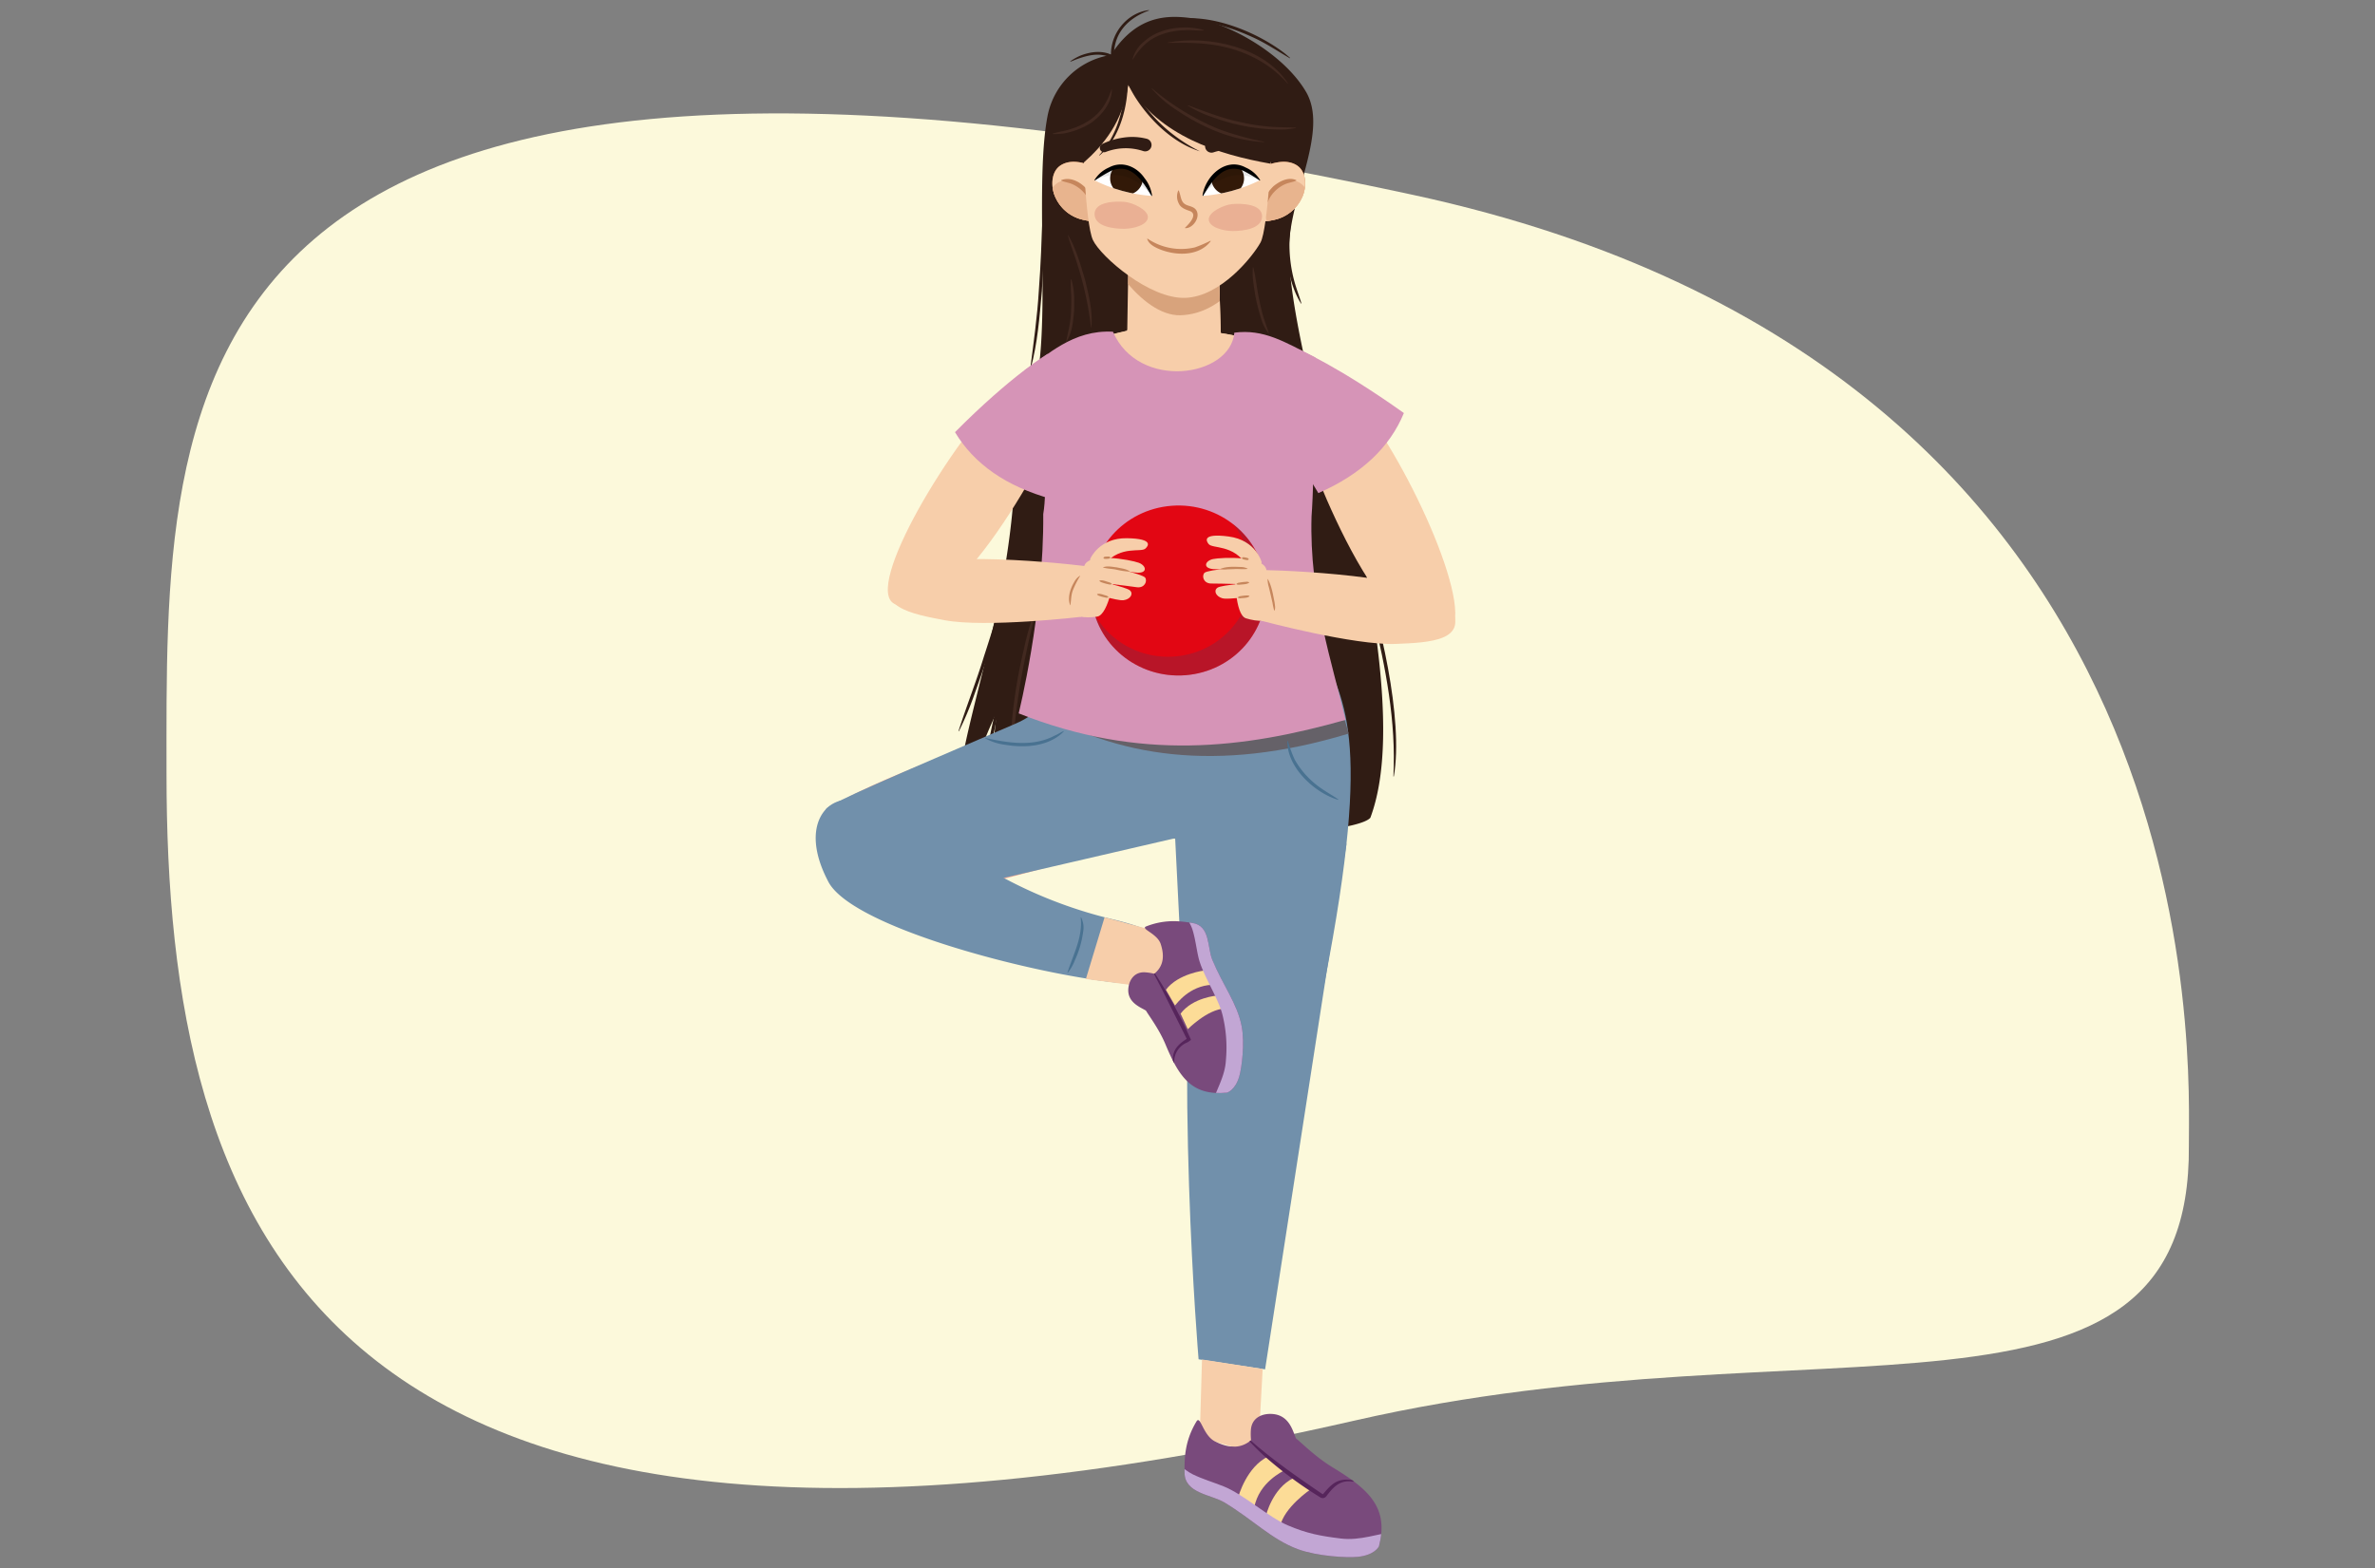 <svg xmlns="http://www.w3.org/2000/svg" xmlns:xlink="http://www.w3.org/1999/xlink" width="760" height="502.026" viewBox="0 0 760 502.026"><rect x="0" y="0" width="760" height="502.026" fill="#808080" stroke="none"/><defs><clipPath id="a"><path d="M414.789,52.8c-3.472-2.043-7.749-.552-11.064.652a1.377,1.377,0,0,0-.165,2.469c-.017.029-.044.047-.058.08-.025.053-.039.109-.061.163-1.14,1.67-1.333,3.853-1.336,6.071-.151,1.995-.125,4.024-.163,6.036a1.225,1.225,0,0,0-.1.272c-.568,3.232,4.281,2.2,5.97,1.81a12.651,12.651,0,0,0,8.815-7.108C418.093,60.279,418.368,54.91,414.789,52.8Z" fill="#f7ceaa"/></clipPath><clipPath id="b"><path d="M339.612,52.8c3.472-2.043,7.749-.552,11.064.652a1.377,1.377,0,0,1,.166,2.469c.017.029.044.047.058.08.024.053.038.109.061.163,1.14,1.67,1.332,3.853,1.335,6.071.152,1.995.126,4.024.164,6.036a1.335,1.335,0,0,1,.1.272c.567,3.232-4.282,2.2-5.971,1.81a12.653,12.653,0,0,1-8.815-7.108C336.309,60.279,336.034,54.91,339.612,52.8Z" fill="#f7ceaa"/></clipPath><clipPath id="c"><path d="M389.833,79.7l.825,26.917a128.663,128.663,0,0,1,23.9,6.2c-16.654,13.789-62.093,15.3-82.738,4.483,8.417-6.8,23.147-10.095,28.9-11.438l.317-19.476Z" fill="#f7ceaa"/></clipPath><clipPath id="d"><path d="M426.469,469.709c-5.4-3.284-9.58-7.514-11.768-9.31-.914-2.027-1.944-7.152-7.14-7.756-3.159-.367-6.946.831-7.274,5.016a19.171,19.171,0,0,0,.051,3.335c-2.229,1.872-5.677,3.3-11.307.5-4.082-1.789-4.841-8.661-6.149-6.511-4.078,6.716-3.817,12.694-3.825,16.345-.012,6.7,8.5,7.027,12.755,9.592,9.19,5.536,15.108,11.871,23.552,14.974,6.178,2.269,15.684,2.787,19.114,2.438,5.393-.547,6.754-3.23,6.8-3.419C444.444,482.593,438.1,476.779,426.469,469.709Z" fill="#794a7c"/></clipPath><clipPath id="e"><path d="M384.76,62.707a48.857,48.857,0,0,0,18.308-4.978s-5.256-5.848-10.627-4.062S384.76,62.707,384.76,62.707Z" fill="#fff"/></clipPath><clipPath id="f"><path d="M368.582,62.707a48.862,48.862,0,0,1-18.309-4.978s5.256-5.848,10.628-4.062S368.582,62.707,368.582,62.707Z" fill="#fff"/></clipPath><clipPath id="g"><path d="M372.983,334.362c-2.03-4.871-5.063-8.853-6.289-10.884-1.618-1.009-5.9-2.5-5.64-6.869.157-2.653,1.765-5.629,5.437-5.375a17.327,17.327,0,0,1,2.88.461c1.956-1.606,3.711-4.273,2.136-9.272-.935-3.6-6.77-5.084-4.712-5.894,6.428-2.524,11.565-1.558,14.727-1.106,5.8.83,4.8,7.9,6.384,11.734,3.41,8.282,8,13.962,9.419,21.323,1.035,5.385.053,13.3-.766,16.086-1.285,4.384-3.813,5.17-3.984,5.185C381.432,350.818,377.353,344.85,372.983,334.362Z" fill="#794a7c"/></clipPath><clipPath id="h"><path d="M404.983,186.847c1.227,14.977-10.254,28.087-25.642,29.283s-28.855-9.981-30.083-24.958,10.253-28.084,25.641-29.278S403.756,171.869,404.983,186.847Z" fill="none"/></clipPath></defs><path d="M700.439,366.723c.815,99.446-118.482,54.029-266.817,87.959-334.64,76.546-380.345-63.7-380.336-206.975.006-121.54-7.139-272.961,398.846-185.336C712.428,118.552,700.25,343.67,700.439,366.723Z" fill="#fcf9db"/><path d="M324.9,139.211c1.3,56.394-22.985,103.062-17.8,124.759a149.267,149.267,0,0,1,11.976-36.231c-1.646,11.952-2.333,23.917-.648,35.916,28.275,7.641,113.935,5.04,120.085-1.891,10.357-27.724-.661-79.386-13.271-136.1Z" fill="#301c14"/><path d="M355.486,17.6a24.484,24.484,0,0,0-20.168,19.012c-4.764,23.495,2.064,75.276-5.717,92.433s91.949,2.705,91.949,2.705-9.688-36.092-9.053-53.1,12.7-36.942,5.4-49.308S393.282,7.859,384.389,6.313,364.538,3.531,355.486,17.6Z" fill="#301c14"/><path d="M434.98,179.557c6.508,17.585,14.243,50.715,11.043,68.984l-.132-.017c.891-17.565-2.487-34.951-6.636-51.936-1.42-5.673-3.017-11.292-4.4-16.99l.126-.041Z" fill="#301c14"/><path d="M332.086,193.105c-5.081,20.377-9.491,41.238-7.442,62.348l-.131.021a66.608,66.608,0,0,1-1.27-15.8,160.9,160.9,0,0,1,4.293-31.4,104.038,104.038,0,0,1,4.424-15.214l.126.041Z" fill="#422920"/><path d="M322.7,185.855c-1.516,8.354-4.313,16.38-6.764,24.488-1.322,4.025-2.719,8.025-4.163,12.009a98.531,98.531,0,0,1-4.936,11.714l-.122-.051c2.588-8.067,5.712-15.907,8.185-24.008q1.972-6.024,3.818-12.092c1.224-4.047,2.348-8.12,3.854-12.094l.128.034Z" fill="#301c14"/><path d="M321.081,220.83c-2.676,11.288-5.262,22.7-5.293,34.364-.1,1.659-.056,3.314-.206,4.991l-.133.008c-1.4-9.959.263-20.13,2.44-29.861a47.421,47.421,0,0,1,3.066-9.545l.126.043Z" fill="#301c14"/><path d="M381.728,214.21s-115.1,36.8-118.912,47.384,11.666,21.709,30.764,23.868,94.067-24.947,94.067-24.947Z" fill="#f8ab95"/><path d="M337.308,214.275s1.915,11.216-12.367,17.376c-38.053,16.414-59.9,25.632-60.629,27.363-15.477,36.888,52.075,23.11,52.075,23.11L376.048,268.3l3.817,76.155,36.791,4.085c22.567-100.009,16.237-118.644,8-136.456C418.426,198.6,347.262,207.17,337.308,214.275Z" fill="#7190ab"/><path d="M343.737,165.429c-.262-.454-.082-.558,0-.741a3.55,3.55,0,0,1,.312-.491c.341-.3.5-.763,1.13-.581a.186.186,0,0,1,.114.09c.322.576-.094.834-.309,1.233a3.542,3.542,0,0,1-.407.415c-.161.119-.221.318-.723.165a.2.2,0,0,1-.114-.09Z" fill="#3c4a63"/><path d="M289.817,264.437l32.589,17.217A144.5,144.5,0,0,0,356.255,294.3c13.148,3.152,28.352,9.3,15.94,19.664-7.109,5.937-97.318-13.15-107.105-31.691s.262-27.756,7.52-25.93C284.074,259.223,289.817,264.437,289.817,264.437Z" fill="#7190ab"/><path d="M385.981,348.5c4.869-4.611,5.549-11.954,5.651-18.315-.142-6.635-3.071-12.793-5.5-18.887-1.667-4.1-3.639-8.234-4.885-12.441,2.111,3.866,3.805,8.077,5.6,12.137a100.26,100.26,0,0,1,4.687,12.511,31.766,31.766,0,0,1,.44,13.371c-.728,4.292-2.047,9.22-5.931,11.714a.055.055,0,0,1-.062-.09Z" fill="#2e2424"/><path d="M384.156,322.4c-.824,2-2.11,3.634-2.858,5.655-.98,1.908-1.174,4.171-2.17,6.009-.316-3.166,1.306-6.542,2.85-9.246a7.63,7.63,0,0,1,2.093-2.485.058.058,0,0,1,.085.067Z" fill="#2e2424"/><path d="M379.452,315.671c-.624,2-1.827,3.629-2.557,5.573-.96,1.823-1.255,4.031-2.4,5.693-.037-3.061,1.595-6.161,2.984-8.835a7.956,7.956,0,0,1,1.883-2.491.058.058,0,0,1,.091.06Z" fill="#2e2424"/><path d="M374.091,310.408c-.531,2.017-1.655,3.7-2.291,5.666-.87,1.861-1.055,4.074-2.114,5.786-.194-3.046,1.286-6.217,2.547-8.943A7.872,7.872,0,0,1,374,310.352a.058.058,0,0,1,.093.056Z" fill="#2e2424"/><path d="M385.981,348.5c3.485-2.814,4.644-7.488,5.3-11.728a31.1,31.1,0,0,0-.569-13.05,114.377,114.377,0,0,0-4.6-12.416c-1.623-4.115-3.735-8.2-4.864-12.448,2.222,3.821,3.783,8.085,5.62,12.128,2.533,6.1,5.515,12.434,5.537,19.2a45.015,45.015,0,0,1-.512,6.678c-.769,4.289-2.124,9.08-5.849,11.726a.055.055,0,0,1-.062-.09Z" fill="#171212"/><path d="M414.789,52.8c-3.472-2.043-7.749-.552-11.064.652a1.377,1.377,0,0,0-.165,2.469c-.017.029-.044.047-.058.08-.025.053-.039.109-.061.163-1.14,1.67-1.333,3.853-1.336,6.071-.151,1.995-.125,4.024-.163,6.036a1.225,1.225,0,0,0-.1.272c-.568,3.232,4.281,2.2,5.97,1.81a12.651,12.651,0,0,0,8.815-7.108C418.093,60.279,418.368,54.91,414.789,52.8Z" fill="#ce7f49"/><path d="M414.789,52.8c-3.472-2.043-7.749-.552-11.064.652a1.377,1.377,0,0,0-.165,2.469c-.017.029-.044.047-.058.08-.025.053-.039.109-.061.163-1.14,1.67-1.333,3.853-1.336,6.071-.151,1.995-.125,4.024-.163,6.036a1.225,1.225,0,0,0-.1.272c-.568,3.232,4.281,2.2,5.97,1.81a12.651,12.651,0,0,0,8.815-7.108C418.093,60.279,418.368,54.91,414.789,52.8Z" fill="#f7ceaa"/><g clip-path="url(#a)"><path d="M413.95,57.776c-3.516-.658-6.475,2.092-8.419,5.149-1.34,2.107-1.159,6.345.06,8.146s8.67-.94,11.844-4.9a1.079,1.079,0,0,0,1.658-1.019C418.9,61.593,417.44,58.429,413.95,57.776Z" fill="#e8b48e"/></g><path d="M404.321,66.529c-.447-2.615,1.4-5.151,3.164-6.9,1.94-1.609,4.8-3.089,7.307-1.968a.1.1,0,0,1-.013.18c-1.236.484-2.33.62-3.414,1.059a10.843,10.843,0,0,0-5.085,4.505,26.046,26.046,0,0,1-1.782,3.161.1.1,0,0,1-.177-.037Z" fill="#c6865c"/><path d="M339.612,52.8c3.472-2.043,7.749-.552,11.064.652a1.377,1.377,0,0,1,.166,2.469c.017.029.044.047.058.08.024.053.038.109.061.163,1.14,1.67,1.332,3.853,1.335,6.071.152,1.995.126,4.024.164,6.036a1.335,1.335,0,0,1,.1.272c.567,3.232-4.282,2.2-5.971,1.81a12.653,12.653,0,0,1-8.815-7.108C336.309,60.279,336.034,54.91,339.612,52.8Z" fill="#ce7f49"/><path d="M339.612,52.8c3.472-2.043,7.749-.552,11.064.652a1.377,1.377,0,0,1,.166,2.469c.017.029.044.047.058.08.024.053.038.109.061.163,1.14,1.67,1.332,3.853,1.335,6.071.152,1.995.126,4.024.164,6.036a1.335,1.335,0,0,1,.1.272c.567,3.232-4.282,2.2-5.971,1.81a12.653,12.653,0,0,1-8.815-7.108C336.309,60.279,336.034,54.91,339.612,52.8Z" fill="#f7ceaa"/><g clip-path="url(#b)"><path d="M340.451,57.776c3.516-.658,6.476,2.092,8.419,5.149,1.34,2.107,1.159,6.345-.06,8.146s-8.669-.94-11.844-4.9a1.079,1.079,0,0,1-1.658-1.019C335.5,61.593,336.961,58.429,340.451,57.776Z" fill="#e8b48e"/></g><path d="M349.9,66.566a26.058,26.058,0,0,1-1.783-3.161,10.828,10.828,0,0,0-5.085-4.505c-1.084-.439-2.177-.575-3.414-1.059a.1.1,0,0,1-.012-.18c3.751-1.5,8.08,1.824,9.677,5.1a5.5,5.5,0,0,1,.794,3.769.1.1,0,0,1-.177.037Z" fill="#c6865c"/><path d="M389.833,79.7l.825,26.917a128.663,128.663,0,0,1,23.9,6.2c-16.654,13.789-62.093,15.3-82.738,4.483,8.417-6.8,23.147-10.095,28.9-11.438l.317-19.476Z" fill="#f7ceaa"/><g clip-path="url(#c)"><path d="M392.863,79.712l-.549,26.9,20.041,5.288c-25.862,29.121-54.638,20.9-69.282-2.972l17.971-3.438.151-12.776Z" fill="#f7ceaa"/><path d="M403.363,81.149c-3.312,4.836-11.548,19.391-25.644,19.761-12.595.332-26.362-20.712-26.537-30.685l52.726,5.085Z" fill="#d8a37c"/></g><path d="M430.871,270.146,404.832,438.313,383.546,435.1s-8-94.584-.41-160.512C390.554,210.192,430.871,270.146,430.871,270.146Z" fill="#7190ab"/><path d="M434.314,489.531c-3.814,3.422-9.448,3.472-14.28,3.145a37.406,37.406,0,0,1-14.383-3.821,113.323,113.323,0,0,1-12.486-8.055c-3.981-2.913-8.194-5.746-11.87-8.954,4.28,2.39,8.3,5.469,12.36,8.26,6.053,4.09,12.058,8.7,19.222,10.5,6.949,1.654,15.242,2.414,21.437-1.071Z" fill="#2e2424"/><path d="M406.184,480.775c2.993-2.084,6.876-2.485,10.432-2.629,1.171.039,2.617-.078,3.623.559-2.35.483-4.737.185-7.094.679-2.392.251-4.526,1.169-6.915,1.5a.063.063,0,0,1-.046-.109Z" fill="#2e2424"/><path d="M400.055,474.189c1.971-1.32,4.362-1.583,6.624-2.058,2.151-.2,4.979-.837,6.974-.037-2.219.686-4.556.5-6.821,1-2.3.254-4.408,1.089-6.739,1.209a.063.063,0,0,1-.038-.112Z" fill="#2e2424"/><path d="M395.689,467.3c2.022-1.234,4.42-1.391,6.7-1.763,2.153-.106,5.007-.606,6.957.289-2.245.578-4.566.284-6.847.678-2.309.149-4.443.89-6.773.91a.064.064,0,0,1-.033-.114Z" fill="#2e2424"/><path d="M402.679,453.38c2.2,1.31,3.676,3.433,5.314,5.337,1.373,2,3.381,4.156,3.862,6.514-1.84-1.722-2.968-4.019-4.628-5.913-1.462-2.049-3.331-3.677-4.632-5.854a.063.063,0,0,1,.084-.084Z" fill="#2e2424"/><path d="M434.314,489.531c-3.927,3.213-9.433,3.337-14.272,3.055a52.867,52.867,0,0,1-7.356-1.163c-7.323-1.7-13.5-6.4-19.535-10.6-3.949-2.954-8.263-5.656-11.854-8.974,4.357,2.286,8.281,5.491,12.371,8.242,6.056,4.049,12.021,8.773,19.192,10.584,6.931,1.621,15.388,2.634,21.454-1.14Z" fill="#171212"/><polygon points="404.053 438.196 402.565 465.458 383.916 460.051 384.641 435.159 404.053 438.196" fill="#f7ceaa"/><path d="M426.469,469.709c-5.4-3.284-9.58-7.514-11.768-9.31-.914-2.027-1.944-7.152-7.14-7.756-3.159-.367-6.946.831-7.274,5.016a19.171,19.171,0,0,0,.051,3.335c-2.229,1.872-5.677,3.3-11.307.5-4.082-1.789-4.841-8.661-6.149-6.511-4.078,6.716-3.817,12.694-3.825,16.345-.012,6.7,8.5,7.027,12.755,9.592,9.19,5.536,15.108,11.871,23.552,14.974,6.178,2.269,15.684,2.787,19.114,2.438,5.393-.547,6.754-3.23,6.8-3.419C444.444,482.593,438.1,476.779,426.469,469.709Z" fill="#794a7c"/><g clip-path="url(#d)"><path d="M411.191,470.527c-.772.522-8.245,3.844-9.848,12.019l-5.027-3.567s2.561-9.4,9.433-12.738Z" fill="#fcdc97"/><path d="M419.442,476.7s-8.62,5.763-9.846,12.019l-4.5-3.515s1.991-8.778,8.862-12.116Z" fill="#fcdc97"/><path d="M447.068,490.164c-6.189.7-11.726,3.072-18.02,2.3-6.451-.791-10.782-1.583-16.947-4.212-6.4-2.73-14.13-9.928-20.583-12.5-3.286-1.314-6.61-2.263-9.836-3.835-3.314-1.615-5.654-4.735-8.707-6.9-5.707-4.048-13.18,4.251-8.378,11.8,4.861,7.64,11.959,11.262,19.144,13.549,8.206,2.609,15.539,9.554,23.568,12.833,7.518,3.069,14.15,3.9,22.088,4.383,7.012.428,15.954-1.687,21.635-8.044C455.009,495.081,451.736,489.634,447.068,490.164Z" fill="#c2a6d4"/><path d="M398.192,459.27c7.434,6.863,15.913,12.8,24.277,18.483l.578.386c.241.177.235.159.446-.026,1.484-1.742,3.063-3.651,5.4-4.25a8.506,8.506,0,0,1,5.486.494l-.052.132a12.689,12.689,0,0,0-2.7-.332c-3.395-.044-5.34,2.338-7.27,4.867a1.622,1.622,0,0,1-.868.492,1.5,1.5,0,0,1-1.149-.313A129.593,129.593,0,0,1,406,467.289a68.733,68.733,0,0,1-7.908-7.915l.1-.1Z" fill="#56255b"/></g><path d="M346.361,42.331s.844,29.17,3.377,34.511,18.15,18.915,29.547,18.5,21.527-13.163,24.06-17.682,3.8-34.512,3.8-34.512-8.02-25.883-34.191-24.24S346.361,42.331,346.361,42.331Z" fill="#f7ceaa"/><path d="M384.76,62.707a48.857,48.857,0,0,0,18.308-4.978s-5.256-5.848-10.627-4.062S384.76,62.707,384.76,62.707Z" fill="#fff"/><g clip-path="url(#e)"><path d="M387.625,56.95a5.237,5.237,0,1,0,5.235-5.1A5.167,5.167,0,0,0,387.625,56.95Z" fill="#321908"/><path d="M384.76,62.707c-.261-13.134,13.333-16.167,18.308-4.978C396.121,54.311,390.051,56.167,384.76,62.707Z" opacity="0.1"/></g><path d="M403.134,57.787a49.988,49.988,0,0,0-5.066-3.026c-6.476-2.9-10.218,3.127-13.1,7.972l-.164-.052c.819-6.251,7.392-12.5,13.782-9.074a10.1,10.1,0,0,1,4.672,4.065l-.128.115Z"/><path d="M368.582,62.707a48.862,48.862,0,0,1-18.309-4.978s5.256-5.848,10.628-4.062S368.582,62.707,368.582,62.707Z" fill="#fff"/><g clip-path="url(#f)"><path d="M365.717,56.95a5.237,5.237,0,1,1-5.235-5.1A5.167,5.167,0,0,1,365.717,56.95Z" fill="#321908"/><path d="M368.582,62.707c.261-13.134-13.334-16.167-18.309-4.978C357.221,54.311,363.291,56.167,368.582,62.707Z" opacity="0.1"/></g><path d="M350.209,57.672a10.1,10.1,0,0,1,4.672-4.065c4.161-2.236,8.836-.336,11.362,3.393a11.4,11.4,0,0,1,2.421,5.681l-.164.052c-2.878-4.845-6.623-10.874-13.1-7.971a49.791,49.791,0,0,0-5.066,3.025l-.128-.115Z"/><path d="M379.24,72.861c1.19-1.142,4.1-4.1,1.666-5.258-1.214-.421-2.991-.975-3.632-2.356a4.791,4.791,0,0,1-.238-4.24.1.1,0,0,1,.181.005c.775,1.851.539,3.747,2.411,4.564.847.4,2.164.539,2.934,1.394,1.92,2.161-.68,6.163-3.272,6.064a.1.1,0,0,1-.05-.173Z" fill="#c6865c"/><path d="M386.8,70.205c0-2.418,4.919-4.668,7.528-4.884,2.821-.234,9.535-.123,9.535,3.907s-6.055,4.722-9.368,4.722S386.8,72.623,386.8,70.205Z" fill="#eab094"/><path d="M367.267,76.419a19.168,19.168,0,0,0,15.122,2.76,41.135,41.135,0,0,0,4.9-2.1.1.1,0,0,1,.121.134c-3.892,5.119-11.854,4.687-17.162,2.2-1.278-.625-2.66-1.434-3.132-2.9a.094.094,0,0,1,.155-.093Z" fill="#c6865c"/><path d="M365.7,48.309a17.838,17.838,0,0,0-11.808.309,1.394,1.394,0,0,1-1.178-2.526,23.007,23.007,0,0,1,6.858-2.056,18.835,18.835,0,0,1,7.346.374,2.048,2.048,0,1,1-1.218,3.9Z" fill="#301c14"/><path d="M367.327,69.494c0-2.418-4.918-4.668-7.527-4.884-2.821-.234-9.535-.123-9.535,3.907s6.055,4.722,9.367,4.722S367.327,71.912,367.327,69.494Z" fill="#eab094"/><path d="M387.185,44.837a20.225,20.225,0,0,1,10.841.383c1.314.58,4.875,1.019,4.006,3.159a1.4,1.4,0,0,1-1.821.666,17.829,17.829,0,0,0-11.914-.274,2.045,2.045,0,1,1-1.112-3.934Z" fill="#301c14"/><path d="M346.593,52.221c6.677-5.889,12.63-13.227,14.451-25.041,10.039,16.423,28.9,22.258,45.419,25.2,4.6-9.738,1.429-49.772-47.324-31.841C337.859,33.363,346.593,52.221,346.593,52.221Z" fill="#301c14"/><path d="M351.729,49.7c6.843-7.581,8.79-18.217,8.188-28.147,3.81,11.913,12.969,21.35,24.058,26.878-8.057-2.475-15.166-9.107-19.946-16.158a36.649,36.649,0,0,1-4.024-7.76l.935-.161c.093,6.922-1.134,14.085-4.684,20.121a19.08,19.08,0,0,1-4.451,5.32l-.076-.093Z" fill="#301c14"/><path d="M367.69,3.356c-7.2,2.615-11.794,7.838-11.157,15.762A8.35,8.35,0,0,0,352.62,17.6c-2.86-.384-5.754.507-8.424,1.484-.538.231-1.086.446-1.648.649l-.059-.105a17.875,17.875,0,0,1,3.114-1.776c3.364-1.365,7.382-1.873,10.691,0l-.741.428c-.573-7.168,4.956-14.214,12.106-15.045l.031.116Z" fill="#301c14"/><path d="M378.4,5.938c10.722-.965,24.247,4.624,32.658,11.1.612.484,1.206.992,1.785,1.514l-.072.1c-4-2.3-7.872-4.965-12.109-6.82a63.521,63.521,0,0,0-13.1-4.426,92.122,92.122,0,0,0-9.152-1.345l-.006-.12Z" fill="#301c14"/><path d="M333.885,68.109c.617,8.355-.039,16.721-.484,25.068-.753,8.319-1.36,16.73-3.586,24.814l-.118-.024c1.042-8.29,2.23-16.52,2.722-24.861q.462-6.237.731-12.488c.177-4.169.239-8.336.615-12.508Z" fill="#301c14"/><path d="M416.36,97.2c-4.244-6.642-6.034-18.368-3.428-25.861l.117.027c0,1.127-.193,2.2-.232,3.3l-.141,1.632a44.687,44.687,0,0,0,1.753,14.576c.231.782.743,2.354,1.02,3.122.35,1.039.7,2.079,1.017,3.147l-.106.057Z" fill="#301c14"/><path d="M368.642,28.281a80.232,80.232,0,0,0,21.343,13.033,94.7,94.7,0,0,0,14.5,4.052l-.014.119c-10.177-.509-19.93-4.776-28.27-10.461a35.938,35.938,0,0,1-7.649-6.66l.086-.083Z" fill="#422920"/><path d="M341.834,75.287c2.578,4.454,3.92,9.458,5.408,14.349,1.178,4.962,2.487,10.059,2,15.2l-.12,0a107.25,107.25,0,0,0-2.825-14.946q-.981-3.678-2.189-7.3c-.812-2.41-1.734-4.771-2.379-7.261l.11-.048Z" fill="#422920"/><path d="M342.763,89.343c1.15,3.249,1,6.745.954,10.137-.313,3.363-.59,6.95-2.438,9.881l-.111-.046c.663-3.322,1.523-6.492,1.566-9.886.088-1.668.09-3.341.041-5.015a47.285,47.285,0,0,1-.13-5.05l.118-.021Z" fill="#422920"/><path d="M380.1,33.67c5.571,2.036,11.084,4.259,16.918,5.423a62.9,62.9,0,0,0,8.753,1.4c2.95.3,5.891.219,8.884.373l.011.12c-1.056.2-2.267.335-3.344.461a62.71,62.71,0,0,1-23.145-3.892,36.29,36.29,0,0,1-8.133-3.777l.056-.107Z" fill="#422920"/><path d="M401.028,85.568c.954,3.523,1.146,7.134,2,10.671.355,1.766.748,3.528,1.276,5.244s1.162,3.371,1.71,5.124l-.1.06a14.183,14.183,0,0,1-2.426-4.927,57.66,57.66,0,0,1-2.317-10.7,21.571,21.571,0,0,1-.259-5.465l.12-.01Z" fill="#422920"/><path d="M362.4,19.01a10.8,10.8,0,0,1,3.636-5.656c3.39-3.1,8.034-4.435,12.553-4.542a21.206,21.206,0,0,1,6.665.819l-.019.118a29.152,29.152,0,0,1-3.327-.074c-5.364-.241-11.129.7-15.3,4.328a21.334,21.334,0,0,0-4.094,5.045l-.114-.038Z" fill="#422920"/><path d="M373.724,13.6c13.019-2.385,30.841,1.388,38.436,13.1l-.1.073c-6.986-8.084-17.3-12.133-27.792-12.865-3.5-.274-7-.225-10.531-.187l-.017-.118Z" fill="#422920"/><path d="M355.8,28.607c-.026,4.442-3.232,8.268-6.687,10.748a24.4,24.4,0,0,1-9.085,3.424c-4.109.333-4.342.087-.139-.744,5.05-1.086,10.1-3.43,13.1-7.8a22.872,22.872,0,0,0,2.687-5.637l.119.011Z" fill="#422920"/><path d="M411.64,110.753l5.983,76.316,13.964,47.74c-42.392,12.857-74.521,7.433-100.918-8.2l11.274-115.832,10.667-3.565s.7,19.5,22.474,18.787,25.081-19.33,25.081-19.33Z" fill="#656168"/><path d="M420.9,114.44c-9.973-5.1-16.534-9.171-25.91-7.959-1.253,14.331-30.7,18.6-38.844-.3-12.857-.724-20.989,7.623-28.233,12.279,0,0,8.807,28.7,5.924,46.1.258,31.357-7.864,63.786-7.864,63.786,38.851,15.44,72.186,11.243,104.621,2.073-4.163-17.727-11.677-39.567-10.9-65.142C420.66,152.752,420.9,114.44,420.9,114.44Z" fill="#d694b7"/><path d="M415.657,136.987s24.444,74.061,47.194,65.757c10.886-3.973-11.846-54.363-28.177-73.974C420.6,111.872,415.657,136.987,415.657,136.987Z" fill="#f7ceaa"/><path d="M403.725,198.716s29.668,7.948,43.093,7.39c10.489-.435,23.818-.934,17.028-12.514-4.922-8.4-44.778-10.857-60.6-11.162Z" fill="#f7ceaa"/><path d="M449.244,132.214c-21.114-15.038-33.776-20.44-33.776-20.44-3.938,16.079-2.937,31.57,6.411,46.07C435.738,151.74,444.749,143.139,449.244,132.214Z" fill="#d694b7"/><polygon points="353.464 293.621 381.731 301.246 374.052 316.894 347.478 313.367 353.464 293.621" fill="#f7ceaa"/><path d="M372.983,334.362c-2.03-4.871-5.063-8.853-6.289-10.884-1.618-1.009-5.9-2.5-5.64-6.869.157-2.653,1.765-5.629,5.437-5.375a17.327,17.327,0,0,1,2.88.461c1.956-1.606,3.711-4.273,2.136-9.272-.935-3.6-6.77-5.084-4.712-5.894,6.428-2.524,11.565-1.558,14.727-1.106,5.8.83,4.8,7.9,6.384,11.734,3.41,8.282,8,13.962,9.419,21.323,1.035,5.385.053,13.3-.766,16.086-1.285,4.384-3.813,5.17-3.984,5.185C381.432,350.818,377.353,344.85,372.983,334.362Z" fill="#794a7c"/><g clip-path="url(#g)"><path d="M375.991,321.851c.568-.572,4.569-6.324,11.888-6.622l-2.332-4.6s-8.524.935-12.448,6.19Z" fill="#fcdc97"/><path d="M380.093,329.438s6.287-6.393,11.887-6.621l-2.365-4.153s-7.9.541-11.824,5.8Z" fill="#fcdc97"/><path d="M387.591,353.935c1.541-5.022,4.426-9.3,4.7-14.589a43.636,43.636,0,0,0-1.1-14.519c-1.4-5.628-6.469-12.911-7.729-18.563-.642-2.878-.964-5.741-1.839-8.6-.9-2.939-3.249-5.262-4.663-8.054-2.646-5.22,5.664-10.348,11.475-5.437,5.882,4.972,7.95,11.287,8.848,17.506,1.024,7.1,5.933,14.027,7.563,21.067,1.526,6.593,1.247,12.172.47,18.786-.684,5.843-3.862,12.96-10.22,16.852C390.654,361.108,386.43,357.722,387.591,353.935Z" fill="#c2a6d4"/><path d="M368.3,309.638a152.189,152.189,0,0,1,12.5,22.483c.037.142.357.6.254.755a5.1,5.1,0,0,1-1.383.911,6.627,6.627,0,0,0-3.739,7.662l-.119.026a6.547,6.547,0,0,1-.06-4.853c.836-2.036,2.777-3.331,4.451-4.39a.784.784,0,0,0-.21.619.841.841,0,0,0,.062.257c.037.08,0,0,0,.012l-.266-.53c-1.887-3.765-5.38-10.748-7.3-14.576-1.394-2.794-2.86-5.525-4.3-8.306l.1-.07Z" fill="#56255b"/></g><path d="M341.576,311.321c1.841-5.789,4.972-11.4,4.241-17.679l.114-.041a7.246,7.246,0,0,1,.671,4.674,31.1,31.1,0,0,1-2.612,9.024,15.05,15.05,0,0,1-2.308,4.078l-.106-.056Z" fill="#497291"/><path d="M315.313,236.219c7.284,1.575,15.246,2.911,22.135-.731,1.016-.416,1.891-1.034,2.907-1.478l.084.1c-4.774,4.9-12.475,5.375-18.87,4.279a17.832,17.832,0,0,1-6.305-2.05l.049-.123Z" fill="#497291"/><path d="M428.225,256.024c-7.553-2.207-16.5-10.491-16.243-18.857l.132-.013a39.573,39.573,0,0,0,2.193,5.983,27.55,27.55,0,0,0,8.561,9.26c1.75,1.233,3.619,2.242,5.407,3.5l-.05.123Z" fill="#497291"/><path d="M404.983,186.847c1.227,14.977-10.254,28.087-25.642,29.283s-28.855-9.981-30.083-24.958,10.253-28.084,25.641-29.278S403.756,171.869,404.983,186.847Z" fill="#e20613"/><g clip-path="url(#h)"><path d="M395.579,156.749l-8.429,4.917a25.936,25.936,0,0,1,13.277,20.462c1.174,14.327-9.806,26.869-24.526,28.01s-27.6-9.545-28.777-23.872c-.033-.4-.054-.806-.067-1.207l-9,5.252,6.433,15.273,20.774,14.554,28.6-1.552,15.969-16.222,5.67-21S395.886,156.8,395.579,156.749Z" fill="#543a5b" opacity="0.3"/></g><path d="M403.251,182.43s5.371,11.955,4.526,14.154c-1.029,2.678-5.349,2.486-9.053,1.339s-3.5-14.537-3.5-14.537Z" fill="#f7ceaa"/><path d="M403.725,179.944s-1.769-7.077-10.612-8.225-6.974,1.674-6.337,2.439c1.275,1.529,7.713.048,12.036,6.551S403.725,179.944,403.725,179.944Z" fill="#f7ceaa"/><path d="M405.3,182.766c-.2-4.973-14.346-4.4-17.1-3.825s-3.537,3.252.786,3.252,14.935,2.1,15.525,2.1S405.3,182.766,405.3,182.766Z" fill="#f7ceaa"/><path d="M403.6,187.419c1.478,1.438,3.865-3.315-.654-4.845s-16.508-.191-17.49.765-.393,3.443,2.162,3.443S403.2,187.037,403.6,187.419Z" fill="#f7ceaa"/><path d="M401.129,186.531s-10.13.657-11.508,1.57-.551,2.818,1.536,3.4,9.588-.951,11.867-.335,3.823-3.186-.277-4.724C401.5,186.284,401.129,186.531,401.129,186.531Z" fill="#f7ceaa"/><path d="M405.717,185.358c1.259,2.3,1.641,4.962,2.155,7.514.085.829.371,1.907-.1,2.671a20.48,20.48,0,0,1-.56-2.553c-.283-1.255-.87-3.78-1.171-5.031a9.139,9.139,0,0,1-.416-2.575.048.048,0,0,1,.087-.026Z" fill="#c6865c"/><path d="M395.663,186.9a1.488,1.488,0,0,1,.981-.414,14.056,14.056,0,0,1,2.033-.248,1.562,1.562,0,0,1,1.052.158.06.06,0,0,1,.011.091c-.786.626-2.055.533-3.014.665-.278.053-1.141.01-1.063-.252Z" fill="#c6865c"/><path d="M396.107,191.22a1.264,1.264,0,0,1,.89-.4,11.61,11.61,0,0,1,1.849-.212c.159-.042,1.044,0,.968.267-.661.595-1.894.5-2.739.612a1.262,1.262,0,0,1-.957-.18.064.064,0,0,1-.011-.091Z" fill="#c6865c"/><path d="M390.562,182.082c2.05-.833,4.347-.661,6.517-.595a4.776,4.776,0,0,1,2.146.524.049.049,0,0,1-.016.089c-1.467.21-2.847-.042-4.307.069l-2.15.073a6.869,6.869,0,0,1-2.178-.069.05.05,0,0,1-.012-.091Z" fill="#c6865c"/><path d="M397.452,178.557c.336-.359.757-.122,1.137-.106.3.105,1.052.154.989.627-.378.354-.732.121-1.137.106-.358-.132-.835-.075-1.007-.537a.091.091,0,0,1,.018-.09Z" fill="#c6865c"/><path d="M340.244,133.488s-33.069,70.39-54.051,59.782c-10.04-5.076,18.368-52.319,36.673-69.907C338.639,108.208,340.244,133.488,340.244,133.488Z" fill="#f7ceaa"/><path d="M346.01,197.44s-30.551,3.572-43.743,1.081c-10.306-1.947-23.411-4.366-14.93-14.836,6.148-7.591,45.938-4.267,61.626-2.282Z" fill="#f7ceaa"/><path d="M305.6,138.336c18.168-18.325,29.688-25.08,29.688-25.08,6.339,15.335,8.313,30.8,1.272,46.487C321.925,155.7,311.706,148.493,305.6,138.336Z" fill="#d694b7"/><path d="M348.963,181.4s-7.135,11.046-6.635,13.343c.609,2.8,4.91,3.231,8.748,2.632s5.676-13.87,5.676-13.87Z" fill="#f7ceaa"/><path d="M348.873,178.875s2.829-6.742,11.749-6.6,6.642,2.663,5.895,3.328c-1.5,1.328-7.635-1.067-12.9,4.739S348.873,178.875,348.873,178.875Z" fill="#f7ceaa"/><path d="M346.889,181.44c.953-4.89,14.858-2.278,17.491-1.313s3,3.727-1.273,3.1-15.09-.077-15.674-.163S346.889,181.44,346.889,181.44Z" fill="#f7ceaa"/><path d="M347.861,186.287c-1.68,1.208-3.316-3.837,1.387-4.7s16.353,2.2,17.179,3.284-.137,3.461-2.663,3.092S348.308,185.965,347.861,186.287Z" fill="#f7ceaa"/><path d="M350.436,185.765s9.917,2.113,11.141,3.215.115,2.867-2.038,3.14-9.336-2.327-11.684-2.046-3.3-3.7,1-4.632C350.1,185.467,350.436,185.765,350.436,185.765Z" fill="#f7ceaa"/><path d="M345.633,184.381a28.423,28.423,0,0,0-2.255,4.423c-.652,1.586-.583,3.192-.856,4.872a.048.048,0,0,1-.09.012c-.891-2.485.073-5.308,1.371-7.476a4.981,4.981,0,0,1,1.765-1.9.049.049,0,0,1,.065.065Z" fill="#c6865c"/><path d="M355.76,187.01a1.481,1.481,0,0,1-1.063.008,13.867,13.867,0,0,1-1.971-.546c-.15-.02-1.058-.4-.886-.635.964-.279,2.1.291,3.035.534.278.058,1.057.427.885.639Z" fill="#c6865c"/><path d="M354.663,191.215a1.254,1.254,0,0,1-.972.04,11.587,11.587,0,0,1-1.794-.483c-.165-.021-.969-.386-.8-.606.833-.309,1.944.229,2.767.441.342.075.953.42.8.608Z" fill="#c6865c"/><path d="M361.539,182.98a24.985,24.985,0,0,1-4.279-.629c-1.429-.321-2.829-.271-4.249-.69a.049.049,0,0,1,0-.091c1.431-.5,2.932-.117,4.379.044,1.424.335,2.927.43,4.178,1.278a.05.05,0,0,1-.025.088Z" fill="#c6865c"/><path d="M355.293,178.5c-.236.433-.7.308-1.075.387-.315-.027-1.058.114-1.116-.36.278-.437.68-.3,1.075-.387.38.039.828-.135,1.111.27a.088.088,0,0,1,0,.09Z" fill="#c6865c"/></svg>